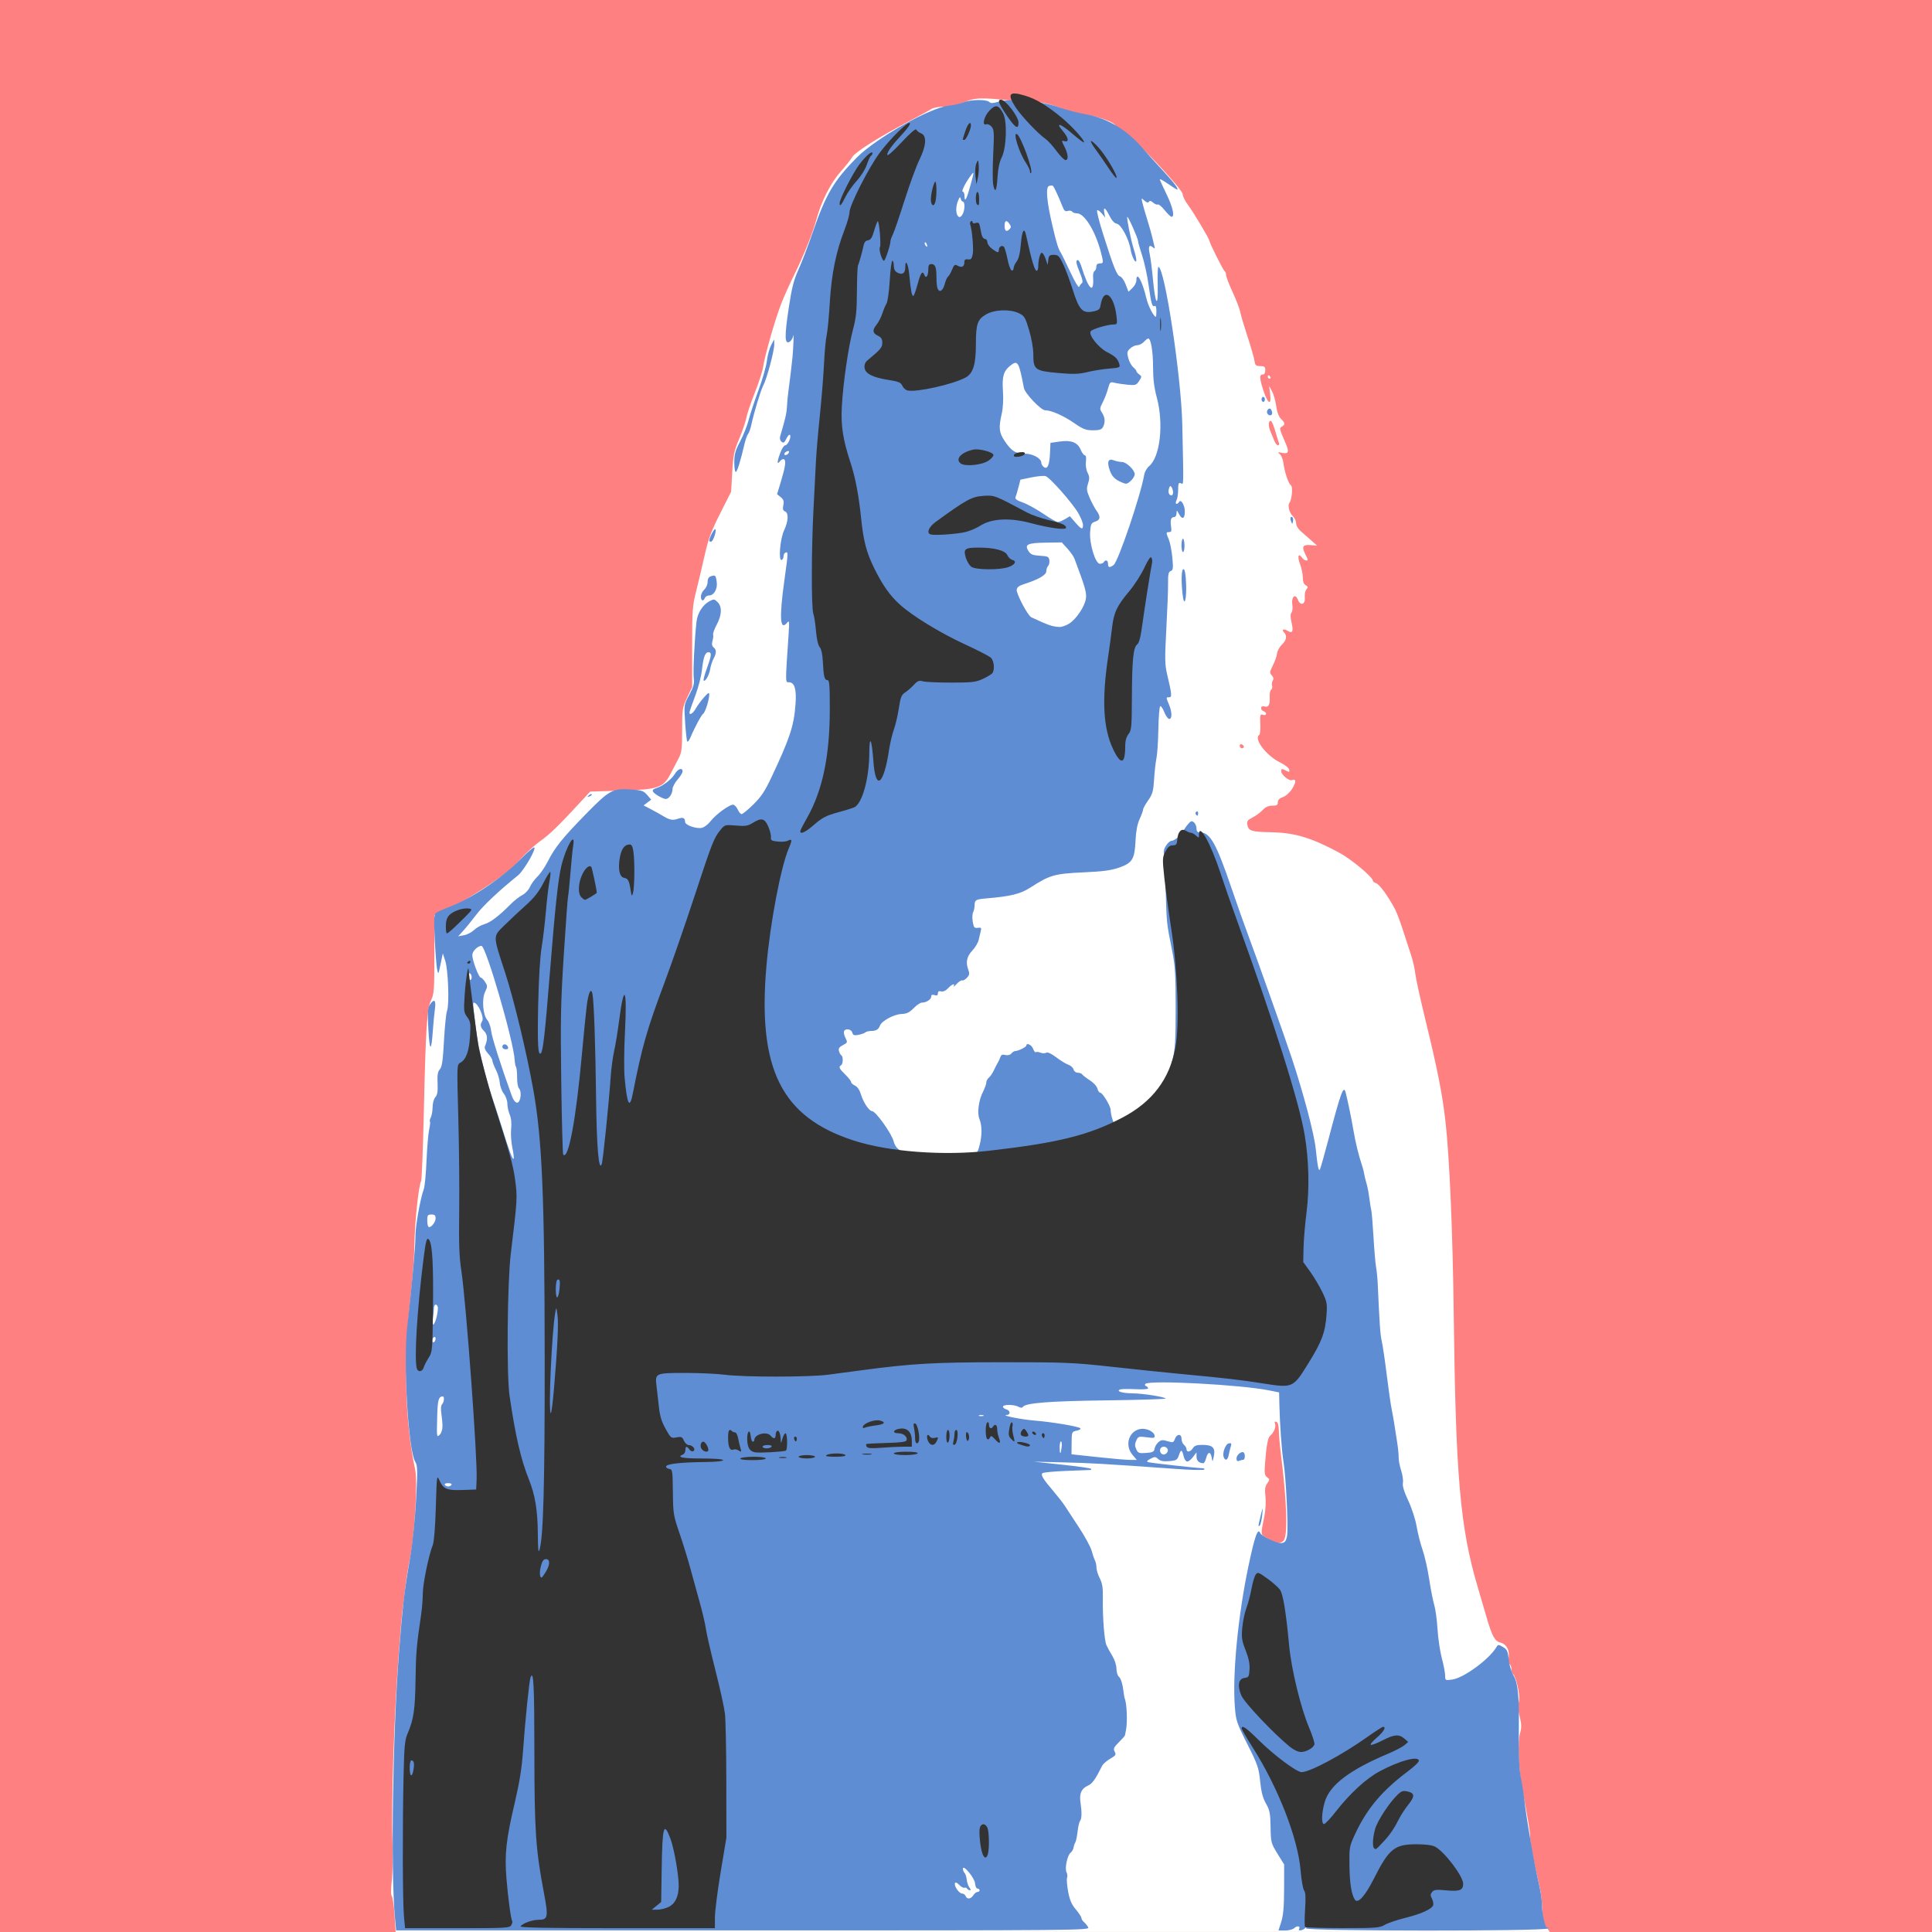 <?xml version="1.0" encoding="UTF-8"?>
<svg width="330mm" height="330.01mm" version="1.1" viewBox="0 0 330 330.01" xmlns="http://www.w3.org/2000/svg">
<rect x="0" y="0" width="330" height="330.01" fill="#808080" stroke="none"/>
<g transform="translate(-23.76 -40.519)">
<path d="m23.76 40.519h330v330h-330z" fill="#ff8080" fill-rule="evenodd"/>
<path d="m91.153 367.63c-0.104-1.594-0.313-3.047-0.464-3.228-0.174-0.21-0.176-1.192-0.002-2.713 0.15-1.31 0.194-4.508 0.1-7.104-0.216-5.909 0.308-21.469 1.052-31.226 0.311-4.075 0.627-7.731 0.702-8.123 0.076-0.392 0.266-1.884 0.423-3.317 0.158-1.432 0.539-3.859 0.847-5.391 0.782-3.887 1.305-12.906 0.867-14.956-1.725-8.072-2.033-18.587-0.847-28.918 0.378-3.292 0.702-7.652 0.721-9.69 0.034-3.565 0.722-10.039 1.141-10.715 0.112-0.18 0.317-5.409 0.458-11.621 0.333-14.69 0.535-17.813 1.248-19.274 0.503-1.032 0.556-1.774 0.556-7.826v-6.686l0.712-0.356c0.392-0.2 1.423-0.662 2.291-1.038 0.868-0.374 3.433-1.894 5.7-3.376 3.07-2.007 4.572-3.2 5.886-4.675 0.97-1.09 2.574-2.558 3.562-3.263 1.627-1.16 3.117-2.616 7.123-6.96l1.335-1.448 5.22-0.16c6.565-0.204 7.306-0.472 8.639-3.115 0.356-0.706 0.918-1.79 1.25-2.412 0.526-0.984 0.603-1.606 0.603-4.845 2.2e-4 -3.537 0.042-3.803 0.855-5.523l0.855-1.808v-6.833c0-6.308 0.054-7.045 0.698-9.593 0.384-1.518 1.036-4.274 1.45-6.124 0.609-2.72 1.113-4.076 2.632-7.085l1.879-3.721 0.186-3.317c0.164-2.918 0.307-3.609 1.196-5.74 0.556-1.332 1.102-2.936 1.213-3.563 0.112-0.626 0.763-2.557 1.447-4.29 0.685-1.732 1.325-3.72 1.422-4.418 0.253-1.81 2.017-7.99 3.046-10.672 0.481-1.254 1.515-3.563 2.299-5.13 1.548-3.098 3.171-7.149 3.768-9.405 0.792-2.995 2.398-6.169 4.096-8.094 0.913-1.034 1.801-2.15 1.973-2.478 0.459-0.874 4.565-3.463 10.031-6.325 1.646-0.862 3.245-1.74 3.555-1.954 0.319-0.22 1.305-0.388 2.28-0.39 1.228-0.002 2.153-0.204 3.242-0.712 1.816-0.846 3.174-0.89 8.417-0.272 2.019 0.238 3.879 0.368 4.133 0.288 0.567-0.18 2.828 0.422 4.736 1.258 0.784 0.344 2.387 0.734 3.562 0.87 2.078 0.24 4.629 1.128 5.01 1.744 0.104 0.16 0.78 0.68 1.502 1.138 1.882 1.194 10.018 9.841 10.018 10.648 0 0.35 0.424 1.2 0.943 1.888 0.882 1.172 3.617 5.76 3.617 6.067 0 0.328 2.351 5.027 2.588 5.174 0.144 0.08 0.262 0.394 0.262 0.676 0 0.282 0.5 1.59 1.11 2.904 0.611 1.314 1.198 2.84 1.305 3.388 0.106 0.548 0.552 2.088 0.99 3.42 0.902 2.747 1.387 4.441 1.509 5.272 0.062 0.424 0.301 0.57 0.933 0.57 0.717 0 0.85 0.12 0.85 0.712 0 0.392-0.15 0.712-0.333 0.712-0.651 0-0.692 0.388-0.214 2.032 0.828 2.847 1.649 3.636 1.371 1.316l-0.162-1.354 0.479 0.856c0.264 0.47 0.588 1.608 0.721 2.528 0.158 1.09 0.446 1.864 0.828 2.22 0.702 0.654 0.738 0.982 0.142 1.314-0.468 0.262-0.462 0.292 0.627 2.815 0.65 1.508 0.53 1.882-0.539 1.676-0.812-0.16-0.867-0.14-0.447 0.208 0.264 0.212 0.542 0.892 0.62 1.51 0.196 1.568 0.862 3.545 1.28 3.803 0.368 0.228 0.18 2.458-0.255 3.02-0.34 0.44 0.012 1.762 0.614 2.307 0.297 0.268 0.54 0.802 0.54 1.182 0 0.428 0.344 0.984 0.897 1.452 0.494 0.416 1.295 1.114 1.781 1.552l0.884 0.794-1.117-0.08c-1.324-0.1-1.531 0.26-0.9 1.524 0.537 1.076 0.54 1.1 0.126 1.1-0.178 0-0.489-0.224-0.689-0.498-0.617-0.844-0.804-0.16-0.31 1.142 0.258 0.674 0.469 1.698 0.469 2.272 0 0.688 0.166 1.138 0.485 1.316 0.401 0.224 0.422 0.348 0.122 0.71-0.2 0.24-0.322 0.858-0.272 1.374 0.122 1.236-0.762 1.51-1.195 0.372-0.429-1.13-1.152-0.45-0.936 0.88 0.088 0.538 0.024 1.14-0.14 1.336-0.208 0.25-0.205 0.768 0.011 1.712 0.351 1.536 0.162 1.922-0.682 1.394-0.67-0.418-1.087-0.2-0.582 0.306 0.541 0.542 0.392 1.34-0.385 2.06-0.397 0.368-0.77 1.05-0.829 1.514-0.058 0.466-0.384 1.388-0.722 2.052-0.553 1.084-0.571 1.254-0.182 1.684 0.292 0.322 0.347 0.614 0.168 0.9-0.146 0.232-0.198 0.634-0.116 0.896 0.082 0.262 0.01 0.56-0.16 0.664-0.168 0.1-0.279 0.666-0.244 1.25 0.078 1.318-0.212 1.82-0.921 1.594-0.662-0.21-0.774 0.572-0.118 0.824 0.628 0.24 0.526 0.822-0.108 0.62-0.49-0.16-0.529-0.02-0.46 1.552 0.042 0.946-0.038 1.792-0.176 1.878-1.01 0.624 1.197 3.548 3.54 4.687 0.828 0.404 1.518 0.944 1.574 1.234 0.084 0.438 0.011 0.47-0.477 0.21-0.749-0.4-0.899-0.39-0.899 0.06 0 0.59 1.344 1.71 1.829 1.524 0.757-0.29 0.779 0.322 0.052 1.474-0.412 0.652-1.068 1.244-1.578 1.42-0.591 0.206-0.873 0.494-0.873 0.89 0 0.472-0.182 0.584-0.948 0.584-0.653 0-1.163 0.23-1.639 0.74-0.38 0.408-1.155 0.978-1.723 1.27-0.868 0.446-1.009 0.646-0.891 1.264 0.201 1.05 0.695 1.2 4.157 1.264 3.917 0.08 6.794 0.938 11.499 3.471 2.099 1.13 5.789 4.205 5.789 4.825 0 0.14 0.258 0.322 0.574 0.422 0.546 0.18 2.05 2.249 3.201 4.416 0.291 0.548 0.918 2.216 1.393 3.705 0.475 1.49 1.099 3.413 1.388 4.275 0.289 0.862 0.592 2.209 0.674 2.993 0.082 0.784 0.852 4.311 1.713 7.838 2.08 8.527 2.918 12.757 3.442 17.385 0.707 6.24 1.248 18.877 1.421 33.203 0.334 27.514 1.101 36.25 4.069 46.313 0.393 1.332 1.088 3.7 1.544 5.261 0.95 3.252 1.398 4.064 2.372 4.309 1.004 0.252 1.585 1.286 1.392 2.476-0.096 0.59-0.032 1.07 0.156 1.186 0.174 0.1 0.316 0.502 0.316 0.874 0 0.374 0.12 0.752 0.266 0.844 0.489 0.302 1.213 3.371 1.041 4.415-0.227 1.38-0.227 1.388 0.162 3.058 0.263 1.126 0.266 1.734 0.017 2.565-0.437 1.45-0.269 6.157 0.333 9.354 1.109 5.886 1.408 7.74 1.376 8.55-0.03 0.752 0.625 4.113 1.665 8.55 0.184 0.784 0.365 2.426 0.402 3.65 0.054 1.766 0.196 2.398 0.687 3.062l0.619 0.838-197.15 6e-3 -0.19-2.898zm151.85-63.956c0.75-0.75 0.574-6.615-0.441-14.657-0.188-1.49-0.353-3.337-0.368-4.107-0.017-0.932-0.16-1.444-0.428-1.536-0.282-0.1-0.346 0.01-0.215 0.352 0.196 0.508-0.222 1.526-0.827 2.013-0.397 0.32-0.639 1.596-0.879 4.648-0.14 1.784-0.092 2.136 0.341 2.452 0.475 0.348 0.477 0.41 0.026 1.052-0.372 0.53-0.439 1.034-0.302 2.251 0.098 0.872 0.024 2.326-0.168 3.277-0.696 3.449-0.744 3.139 0.617 3.955 1.432 0.858 2.019 0.924 2.643 0.3zm-6.933-135.87c-0.366-0.366-0.737-0.08-0.466 0.356 0.104 0.16 0.321 0.228 0.481 0.12 0.194-0.12 0.19-0.28-0.015-0.484zm6.133-51.654c-0.092-0.24-0.371-1.136-0.619-1.99-0.248-0.854-0.557-1.618-0.688-1.698-0.455-0.282-0.564 0.724-0.176 1.636 0.215 0.506 0.529 1.274 0.699 1.704 0.17 0.432 0.454 0.784 0.631 0.784 0.176 0 0.246-0.2 0.154-0.438zm-1.888-11.247c0-0.16 0.056-0.286 0.126-0.286s0.205 0.12 0.302 0.286c0.096 0.16 0.04 0.284-0.126 0.284s-0.302-0.12-0.302-0.284z" fill="#fff" stroke-width=".285"/>
<path d="m91.203 367.88c-0.713-8.051-0.347-31.576 0.701-45.027 0.634-8.139 0.908-10.489 1.888-16.177 0.422-2.449 0.841-6.49 1.03-9.92 0.286-5.21 0.271-5.866-0.148-6.577-1.19-2.015-2.062-16.922-1.351-23.099 0.76-6.598 1.431-14.005 1.397-15.409-0.038-1.536 0.845-6.513 1.425-8.038 0.162-0.424 0.371-2.604 0.466-4.845 0.096-2.241 0.297-4.636 0.449-5.324 0.152-0.688 0.212-1.314 0.134-1.392-0.078-0.08-0.01-0.388 0.15-0.69 0.162-0.302 0.298-1.086 0.304-1.744 0.006-0.684 0.209-1.418 0.473-1.716 0.347-0.392 0.441-0.98 0.378-2.378-0.064-1.414 0.03-1.982 0.388-2.379 0.37-0.408 0.522-1.464 0.707-4.889 0.13-2.402 0.366-4.704 0.524-5.114 0.409-1.058 0.198-6.977-0.304-8.517l-0.418-1.282-0.384 1.852c-0.371 1.792-0.39 1.82-0.589 0.87-0.112-0.54-0.295-2.853-0.406-5.138-0.162-3.353-0.126-4.218 0.19-4.479 0.214-0.18 1.255-0.65 2.313-1.048 3.778-1.422 9.012-4.938 12.234-8.218 1.046-1.066 2.047-1.936 2.224-1.936 0.548 0-1.724 3.955-2.744 4.779-3.291 2.657-5.971 5.181-7.126 6.713-0.731 0.968-1.725 2.195-2.21 2.726l-0.881 0.964 0.987-0.18c0.543-0.1 1.325-0.51 1.737-0.904 0.412-0.394 1.213-0.846 1.78-1.002 1.016-0.28 2.493-1.408 4.509-3.444 0.568-0.574 1.444-1.256 1.946-1.516 0.503-0.26 1.085-0.88 1.295-1.38s0.785-1.292 1.277-1.762c0.493-0.47 1.284-1.624 1.76-2.565 1.223-2.422 2.534-4.054 6.552-8.158 4.014-4.1 4.565-4.396 7.751-4.168 1.757 0.12 2.098 0.244 2.695 0.94l0.684 0.796-0.649 0.49-0.649 0.49 1.262 0.664c0.694 0.364 1.519 0.822 1.832 1.016 1.303 0.808 1.826 0.928 2.711 0.62 0.933-0.324 1.269-0.18 1.275 0.518 5e-3 0.544 1.868 1.21 2.855 1.02 0.405-0.08 1.065-0.572 1.466-1.098 0.95-1.246 3.464-3.045 3.978-2.848 0.221 0.08 0.55 0.478 0.73 0.874 0.18 0.396 0.469 0.72 0.641 0.72 0.172 0 1.067-0.738 1.989-1.638 1.305-1.276 1.974-2.27 3.021-4.489 3.223-6.827 3.909-8.895 4.186-12.621 0.194-2.613-0.156-3.767-1.142-3.767-0.614 0-0.612 0.29-0.034-8.265 0.144-2.128 0.114-2.362-0.243-1.924-1.226 1.502-1.38-0.774-0.487-7.196 0.671-4.825 0.676-4.928 0.215-4.774-0.196 0.06-0.356 0.354-0.356 0.64-5.6e-4 0.286-0.146 0.57-0.324 0.63-0.58 0.2-0.266-3.606 0.416-5.047 0.737-1.556 0.807-3.002 0.158-3.252-0.347-0.14-0.418-0.398-0.287-1.054 0.138-0.69 0.042-0.986-0.445-1.38l-0.621-0.502 0.596-1.964c0.819-2.702 0.977-3.757 0.597-3.992-0.176-0.1-0.492 0.04-0.703 0.328-0.54 0.738-0.501 0.02 0.082-1.498 0.256-0.672 0.621-1.22 0.809-1.22 0.43 0 1.075-1.366 0.831-1.76-0.1-0.16-0.375 0.1-0.611 0.596-0.351 0.724-0.505 0.826-0.84 0.548-0.246-0.204-0.34-0.576-0.234-0.93 0.895-3.012 1.1-3.914 1.167-5.15 0.042-0.784 0.144-1.874 0.227-2.422 0.146-0.972 0.645-5.132 0.719-5.985 0.152-1.762 0.242-4.268 0.132-3.634-0.076 0.43-0.371 0.91-0.657 1.062-0.829 0.444-0.857-0.926-0.12-5.799 0.519-3.431 0.86-4.783 1.642-6.498 0.543-1.192 1.63-4.026 2.415-6.301 2.299-6.654 3.609-8.882 7.591-12.905 3.245-3.278 12.391-8.453 15.598-8.825 0.955-0.12 2.16-0.378 2.679-0.596 1.15-0.48 3.858-0.518 4.316-0.06 0.254 0.254 0.617 0.248 1.528-0.02 2.026-0.608 7.287-0.16 10.223 0.888 1.332 0.472 3.476 1.036 4.765 1.254 3.572 0.606 6.995 2.635 9.628 5.706 0.784 0.914 2.341 2.641 3.46 3.838 1.119 1.196 2.19 2.466 2.38 2.821 0.393 0.736 0.352 0.72-1.636-0.626-0.666-0.452-1.211-0.742-1.211-0.648 0 0.1 0.513 1.232 1.14 2.528 1.088 2.247 1.453 3.881 0.868 3.881-0.15 0-0.681-0.51-1.181-1.132-0.5-0.622-1.027-1.058-1.171-0.97-0.144 0.08-0.498-0.06-0.786-0.312-0.367-0.332-0.583-0.378-0.723-0.16-0.138 0.224-0.371 0.16-0.762-0.18-0.551-0.498-0.559-0.492-0.365 0.338 0.108 0.466 0.498 1.81 0.864 2.985 0.366 1.176 0.747 2.522 0.847 2.993 0.1 0.47 0.252 1.11 0.339 1.422 0.134 0.486 0.094 0.516-0.286 0.2-0.616-0.512-0.787-0.08-0.495 1.242 0.136 0.618 0.375 2.471 0.528 4.117 0.421 4.504 0.917 5.236 0.822 1.212-0.042-1.764 0.012-3.206 0.12-3.206 1.065 0 3.911 18.773 4.084 26.933 0.237 11.212 0.265 10.224-0.28 10.014-0.341-0.14-0.428 0.1-0.428 1.128 0 0.71-0.132 1.54-0.295 1.844-0.319 0.596 0.106 0.802 0.464 0.222 0.321-0.52 0.971 0.584 0.971 1.648 0 1.234-0.443 1.446-0.973 0.47-0.403-0.744-0.43-0.752-0.441-0.16-6e-3 0.358-0.19 0.642-0.415 0.642-0.532 0-0.692 0.506-0.518 1.638 0.11 0.724 0.04 0.926-0.323 0.926-0.565 0-0.568 0.06-0.064 1.262 0.22 0.528 0.49 1.916 0.6 3.084 0.172 1.838 0.134 2.15-0.277 2.308-0.383 0.14-0.471 0.558-0.452 2.108 0.013 1.06-0.12 4.554-0.294 7.768-0.274 5.031-0.257 6.1 0.12 7.695 0.826 3.499 0.871 3.99 0.363 3.99-0.559 0-0.559-0.02-0.032 1.238 0.534 1.278 0.555 2.466 0.044 2.466-0.211 0-0.59-0.524-0.842-1.164-0.252-0.64-0.567-1.098-0.701-1.014-0.134 0.08-0.276 1.858-0.315 3.944-0.04 2.086-0.184 4.306-0.323 4.933-0.138 0.626-0.319 2.228-0.402 3.558-0.132 2.099-0.265 2.58-1.014 3.642-0.474 0.674-0.866 1.38-0.869 1.572-3e-3 0.2-0.27 0.924-0.593 1.63-0.392 0.858-0.623 2.059-0.695 3.627-0.148 3.214-0.53 3.856-2.759 4.643-1.4 0.494-2.75 0.676-6.206 0.834-4.876 0.224-5.678 0.454-8.977 2.576-1.73 1.112-3.356 1.516-7.528 1.866-1.827 0.16-2.02 0.266-2.02 1.168 0 0.392-0.114 0.93-0.254 1.194-0.14 0.264-0.168 0.994-0.064 1.62 0.166 0.992 0.277 1.128 0.862 1.044 0.577-0.08 0.648-2e-3 0.504 0.57-0.092 0.366-0.253 1.05-0.358 1.52-0.106 0.47-0.592 1.278-1.082 1.798-0.952 1.006-1.158 1.992-0.683 3.269 0.239 0.642 0.196 0.898-0.221 1.36-0.284 0.314-0.653 0.522-0.821 0.464-0.168-0.06-0.609 0.228-0.981 0.634-0.371 0.406-0.588 0.578-0.482 0.382 0.325-0.6-0.274-0.396-0.951 0.324-0.403 0.428-0.843 0.628-1.19 0.536-0.383-0.1-0.55 2e-3 -0.55 0.336 0 0.35-0.154 0.432-0.57 0.3-0.401-0.12-0.57-0.06-0.57 0.256 0 0.486-0.839 1.026-1.591 1.026-0.269 0-0.904 0.428-1.411 0.95-0.725 0.746-1.174 0.96-2.098 0.996-1.282 0.06-3.359 1.178-3.657 1.986-0.243 0.658-0.653 0.904-1.518 0.91-0.4 2e-3 -0.849 0.12-0.998 0.252-0.148 0.14-0.674 0.322-1.167 0.414-0.729 0.14-0.924 0.06-1.042-0.39-0.162-0.62-1.216-0.768-1.419-0.2-0.07 0.2 0.048 0.704 0.264 1.132 0.371 0.736 0.349 0.798-0.441 1.206-0.622 0.322-0.794 0.578-0.681 1.01 0.084 0.32 0.264 0.65 0.402 0.734 0.343 0.212 0.317 1.472-0.034 1.688-0.467 0.288-0.337 0.582 0.709 1.598 0.547 0.532 0.996 1.106 0.998 1.276 2e-3 0.18 0.299 0.446 0.661 0.61 0.418 0.2 0.791 0.744 1.023 1.516 0.406 1.356 1.39 2.836 1.884 2.836 0.623 0 3.371 3.848 3.709 5.194 0.488 1.944 2.406 2.492 8.878 2.537 5.197 0.04 5.286 8e-3 5.776-1.832 0.455-1.71 0.45-3.421-0.015-4.549-0.417-1.012-0.132-3.185 0.606-4.632 0.312-0.612 0.568-1.326 0.568-1.588 0-0.262 0.2-0.64 0.444-0.844 0.244-0.202 0.626-0.764 0.849-1.246 0.223-0.482 0.527-1.07 0.675-1.306 0.148-0.236 0.345-0.666 0.436-0.956 0.124-0.392 0.34-0.486 0.843-0.358 0.427 0.1 0.807 0.013 1.03-0.254 0.194-0.234 0.504-0.424 0.688-0.424 0.497 0 1.87-0.68 1.872-0.926 6e-3 -0.548 0.903-0.14 1.157 0.538 0.158 0.414 0.36 0.678 0.45 0.588 0.09-0.08 0.45-0.06 0.8 0.08 0.35 0.14 0.802 0.14 1.006 0.013 0.237-0.14 0.846 0.14 1.686 0.776 0.724 0.552 1.656 1.124 2.071 1.27 0.415 0.14 0.82 0.512 0.9 0.816 0.084 0.318 0.39 0.552 0.724 0.552 0.319 0 0.662 0.14 0.763 0.296 0.1 0.16 0.683 0.612 1.294 0.998 0.624 0.394 1.189 1.014 1.289 1.414 0.098 0.392 0.325 0.714 0.504 0.714 0.367 2e-3 1.707 2.191 1.744 2.848 0.064 1.118 0.532 2.565 0.831 2.565 0.776 0 4.306-2.158 5.812-3.552 1.855-1.718 3.089-4.081 3.95-7.563 0.439-1.776 0.528-3.267 0.527-8.835-2e-3 -5.819-0.086-7.128-0.651-9.975-0.913-4.608-0.876-4.242-1.062-10.313-0.092-3.028-0.233-5.81-0.311-6.183-0.138-0.658 0.79-2.029 1.374-2.029 0.401 0 1.933-1.222 1.944-1.55 6e-3 -0.16 0.317-0.678 0.693-1.138 0.58-0.71 0.75-0.78 1.13-0.464 0.246 0.204 0.447 0.676 0.447 1.048 0 0.516 0.156 0.678 0.649 0.678 1.665 0 2.736 1.906 5.288 9.405 0.934 2.743 2.3 6.59 3.037 8.55 1.283 3.412 6.189 17.246 7.276 20.52 1.992 5.997 3.844 13.002 4.108 15.533 0.322 3.09 0.501 3.967 0.722 3.539 0.116-0.222 0.749-2.456 1.409-4.964 2.152-8.178 2.625-9.486 2.969-8.198 0.344 1.29 1.047 4.685 1.343 6.488 0.325 1.978 0.901 4.338 1.46 5.985 0.16 0.47 0.331 1.138 0.38 1.482 0.05 0.346 0.221 1.05 0.382 1.568 0.16 0.516 0.38 1.646 0.487 2.507 0.108 0.862 0.261 1.824 0.342 2.138 0.08 0.314 0.25 2.365 0.377 4.56 0.126 2.195 0.323 4.503 0.437 5.13 0.114 0.626 0.238 1.846 0.277 2.707 0.331 7.293 0.44 8.852 0.701 9.975 0.164 0.706 0.542 3.27 0.841 5.7 0.299 2.43 0.675 5.059 0.837 5.843 0.162 0.784 0.356 1.874 0.432 2.422 0.076 0.548 0.287 1.896 0.469 2.993 0.182 1.098 0.318 2.38 0.3 2.85-0.018 0.47 0.172 1.474 0.422 2.229 0.249 0.756 0.387 1.718 0.305 2.137-0.102 0.52 0.192 1.49 0.919 3.044 0.61 1.302 1.223 3.196 1.43 4.418 0.198 1.176 0.655 2.971 1.013 3.99 0.358 1.018 0.865 3.263 1.126 4.987 0.261 1.724 0.65 3.712 0.864 4.418 0.215 0.706 0.467 2.565 0.562 4.133 0.094 1.568 0.426 3.803 0.736 4.968 0.311 1.166 0.565 2.497 0.565 2.959 0 0.822 0.026 0.838 1.185 0.682 1.965-0.264 6.282-3.413 7.548-5.507 0.308-0.51 0.366-0.512 1.14-0.06 0.706 0.416 0.838 0.702 0.987 2.138 0.102 0.984 0.449 2.122 0.855 2.798 0.684 1.14 0.921 3.376 0.875 8.265-0.05 5.372 0.04 7.639 0.37 9.262 0.206 1.02 0.457 2.622 0.557 3.563 0.324 3.051 1.721 11.152 2.465 14.289 0.302 1.276 0.55 2.901 0.55 3.612 0 1.724 0.589 4.209 0.945 3.988 0.158-0.1 0.194-0.04 0.08 0.16-0.308 0.498-41.609 0.472-41.327-0.02 0.16-0.286 0.124-0.286-0.182 0-0.444 0.412-1.238 0.484-0.994 0.1 0.293-0.474-0.357-0.608-0.8-0.16-0.241 0.24-0.934 0.43-1.575 0.43h-1.145l0.475-1.496c0.35-1.104 0.477-2.581 0.483-5.636l9e-3 -4.14-1.138-1.844c-1.104-1.79-1.139-1.926-1.181-4.552-0.038-2.345-0.144-2.883-0.786-4.017-0.545-0.962-0.81-1.974-0.996-3.81-0.232-2.285-0.421-2.833-2.191-6.353-1.843-3.665-1.947-3.979-2.135-6.45-0.421-5.521 0.554-15.527 2.335-23.972 1.081-5.126 1.6-6.578 2.006-5.618 0.225 0.532 2.874 1.8 3.585 1.718 0.635-0.08 0.801-0.278 0.995-1.216 0.251-1.216-0.178-10.108-0.613-12.723-0.29-1.744-0.617-6.298-0.694-9.662l-0.048-2.138-1.708-0.344c-4.858-0.982-20.483-1.804-21.134-1.112-0.132 0.14-0.078 0.31 0.118 0.38 0.196 0.08 0.356 0.244 0.356 0.386 0 0.14-0.981 0.206-2.18 0.14-1.199-0.06-2.364-0.04-2.589 0.04-0.777 0.298 0.275 0.638 2.062 0.666 1.844 0.02 5.394 0.578 5.697 0.882 0.102 0.1-4.408 0.246-10.023 0.318-9.843 0.12-13.952 0.448-14.376 1.124-0.116 0.18-0.383 0.18-0.765-0.04-0.759-0.406-2.62-0.408-2.62-3e-3 0 0.18 0.256 0.378 0.57 0.46 0.702 0.18 0.757 0.93 0.072 0.956-1.149 0.04 2.543 0.784 4.774 0.958 2.873 0.224 7.452 0.992 7.794 1.308 0.134 0.12-0.144 0.308-0.616 0.412-0.848 0.18-0.858 0.21-0.875 2.113l-0.018 1.924 4.481 0.482c2.465 0.266 4.973 0.482 5.575 0.482l1.094-2e-3 -0.738-0.876c-1.341-1.594-0.664-3.974 1.251-4.394 1.015-0.222 2.382 0.364 2.52 1.082 0.088 0.454-0.058 0.49-1.34 0.318-1.358-0.18-1.457-0.14-1.779 0.558-0.262 0.574-0.263 0.918-6e-3 1.482 0.302 0.662 0.466 0.724 1.685 0.638 1.123-0.08 1.365-0.2 1.437-0.704 0.048-0.334 0.338-0.834 0.644-1.112 0.469-0.424 0.716-0.456 1.567-0.2 0.939 0.288 1.028 0.262 1.272-0.38 0.343-0.902 1.132-0.912 1.132-0.013 0 0.372 0.192 0.838 0.428 1.032 0.235 0.2 0.428 0.532 0.428 0.748 0 0.584 0.667 0.474 1.074-0.18 0.266-0.426 0.665-0.57 1.582-0.57 1.787 0 2.291 0.466 2.014 1.866-0.223 1.124-0.223 1.124-0.383 0.272-0.198-1.062-0.652-0.994-0.946 0.14-0.122 0.472-0.336 0.856-0.475 0.856-0.709 0-1.156-0.422-1.164-1.1l-9e-3 -0.754-0.585 0.784c-0.322 0.43-0.764 0.784-0.983 0.784s-0.483-0.352-0.586-0.784c-0.309-1.294-0.48-1.37-0.819-0.362-0.297 0.884-0.431 0.968-1.685 1.074-0.988 0.08-1.504-0.015-1.881-0.356-0.468-0.424-0.6-0.428-1.328-0.04-0.586 0.31-0.691 0.466-0.381 0.568 0.411 0.14 8.585 1.048 9.351 1.046 0.205-8e-4 0.31 0.1 0.233 0.226-0.078 0.12-2.297 0.08-4.933-0.12-12.296-0.876-14.519-1.004-19.186-1.11l-4.987-0.12 4.773 0.508c2.625 0.28 4.859 0.594 4.964 0.7 0.104 0.1 0.074 0.2-0.07 0.208-0.144 9e-3 -1.992 0.08-4.106 0.16-2.115 0.08-3.961 0.254-4.104 0.396-0.31 0.31 0.124 1.014 1.928 3.128 0.727 0.852 1.575 1.94 1.885 2.418 0.31 0.478 1.401 2.145 2.426 3.704 1.024 1.558 2.001 3.354 2.169 3.99 0.168 0.636 0.423 1.378 0.565 1.65 0.142 0.272 0.258 0.822 0.258 1.222 0 0.4 0.255 1.228 0.567 1.838 0.438 0.858 0.557 1.618 0.525 3.337-0.06 3.178 0.251 7.266 0.614 8.083 0.17 0.384 0.624 1.212 1.008 1.838 0.397 0.65 0.699 1.586 0.702 2.174 2e-3 0.568 0.184 1.182 0.401 1.364 0.375 0.31 0.657 1.264 0.853 2.876 0.048 0.392 0.118 0.776 0.154 0.856 0.365 0.762 0.499 4.082 0.218 5.415-0.082 0.392-0.16 0.788-0.174 0.878-0.013 0.1-0.483 0.626-1.044 1.186-0.87 0.87-0.975 1.106-0.708 1.604 0.274 0.512 0.18 0.66-0.775 1.21-0.598 0.344-1.22 0.894-1.382 1.222-1.127 2.278-1.664 3.031-2.391 3.353-1.132 0.502-1.521 1.35-1.3 2.844 0.254 1.72 0.23 2.812-0.07 3.195-0.14 0.18-0.331 1.002-0.424 1.828-0.092 0.826-0.267 1.66-0.387 1.852-0.12 0.2-0.256 0.594-0.302 0.892-0.046 0.298-0.269 0.684-0.496 0.856-0.561 0.428-1.04 2.705-0.702 3.338 0.146 0.274 0.188 0.7 0.092 0.948s-0.011 1.316 0.186 2.372c0.272 1.45 0.594 2.195 1.314 3.041 0.525 0.616 0.954 1.274 0.954 1.462 0 0.18 0.2 0.506 0.443 0.708 0.244 0.202 0.569 0.602 0.723 0.89 0.271 0.506-1.617 0.522-58.97 0.522h-59.25zm98.803-3.634c0.196-0.314 0.517-0.57 0.715-0.57 0.198 0 0.359-0.12 0.359-0.286 0-0.16-0.16-0.286-0.356-0.286-0.196 0-0.385-0.402-0.419-0.894-0.066-0.926-2.075-3.336-2.075-2.487 0 0.23 0.126 0.544 0.281 0.698 0.154 0.16 0.325 0.686 0.379 1.18 0.054 0.496 0.264 1.1 0.467 1.344 0.226 0.272 0.251 0.444 0.066 0.444-0.166 0-0.384-0.14-0.482-0.29-0.098-0.16-0.294-0.218-0.434-0.14-0.14 0.08-0.54-0.12-0.889-0.476-0.42-0.42-0.673-0.516-0.75-0.286-0.164 0.494 0.723 1.754 1.236 1.754 0.236 0 0.504 0.2 0.594 0.428 0.231 0.602 0.889 0.53 1.309-0.14zm-89.129-70.11c0.1-0.16-0.146-0.286-0.57-0.286-0.425 0-0.67 0.12-0.57 0.286 0.096 0.16 0.353 0.286 0.57 0.286s0.473-0.12 0.57-0.286zm122.35-5.775c0.114-0.588-0.709-0.986-1.144-0.552-0.434 0.434-0.038 1.258 0.552 1.144 0.273-0.06 0.539-0.318 0.592-0.592zm-18.132-0.638c0.064-0.548 0.014-0.998-0.112-0.998s-0.228 0.448-0.228 0.998c0 0.548 0.05 0.998 0.112 0.998s0.164-0.448 0.228-0.998zm-105.76-3.59c-0.002-0.534-0.088-1.526-0.192-2.206-0.118-0.774-0.07-1.354 0.128-1.554 0.356-0.356 0.433-1.346 0.104-1.338-0.689 0.014-0.866 0.636-0.935 3.273-0.098 3.799-0.1 3.792 0.453 3.24 0.245-0.244 0.443-0.882 0.442-1.414zm92.38-1.872c-0.196-0.08-0.517-0.08-0.713 0s-0.036 0.14 0.356 0.14c0.392 0 0.552-0.06 0.356-0.14zm-93.552-13.097c0-0.236-0.128-0.348-0.285-0.252-0.156 0.1-0.285 0.368-0.285 0.604 0 0.236 0.128 0.348 0.285 0.252 0.156-0.1 0.285-0.368 0.285-0.604zm0.184-3.742c0.172-0.744 0.252-1.514 0.176-1.71-0.226-0.588-0.646-0.404-0.649 0.284-0.002 0.352-0.082 1.122-0.18 1.71-0.256 1.548 0.281 1.314 0.652-0.284zm-0.184-16.789c0-0.522-0.156-0.668-0.712-0.668-0.618 0-0.713 0.12-0.713 0.95 0 0.522 0.086 1.036 0.19 1.14 0.327 0.326 1.234-0.72 1.234-1.422zm13.111-12.064c-0.201-0.946-0.295-2.395-0.21-3.22 0.1-0.972 0.014-1.836-0.245-2.452-0.22-0.524-0.4-1.37-0.4-1.878 0-0.512-0.27-1.27-0.605-1.696-0.333-0.424-0.642-1.256-0.686-1.85-0.044-0.594-0.349-1.606-0.677-2.25-0.328-0.644-0.596-1.348-0.596-1.566 0-0.218-0.329-0.752-0.73-1.184-0.476-0.514-0.66-0.95-0.53-1.252 0.495-1.15 0.451-1.986-0.138-2.574-0.643-0.644-0.733-1.084-0.344-1.698 0.405-0.64-0.717-3.152-1.416-3.171-0.18-5e-3 -0.16 0.278 0.315 4.271 0.399 3.363 1.559 8.196 2.976 12.397 0.37 1.098 1.073 3.278 1.562 4.845 1.213 3.889 1.757 5.335 1.937 5.154 0.084-0.08-0.011-0.926-0.212-1.872zm1.251-8.15c0.271-0.706 0.203-1.684-0.14-2.028-0.172-0.18-0.307-0.992-0.301-1.82 7e-3 -0.83-0.074-1.644-0.18-1.81-0.106-0.16-0.21-0.688-0.233-1.158-0.156-3.166-4.909-19.523-5.673-19.523-0.649 0-1.565 0.92-1.565 1.574 0 0.892 1.105 3.842 1.439 3.842 0.142 0 0.473 0.328 0.736 0.73 0.446 0.682 0.447 0.796 6e-3 1.722-0.589 1.234-0.367 3.957 0.393 4.815 0.278 0.314 0.568 1.148 0.647 1.852 0.118 1.076 1.682 5.989 3.513 11.044 0.447 1.236 1.048 1.572 1.359 0.76zm-2.962-9.097c0-0.236 0.178-0.428 0.397-0.428 0.218 0 0.471 0.2 0.561 0.428 0.112 0.29-0.015 0.428-0.397 0.428-0.309 0-0.561-0.2-0.561-0.428zm-5.293-12.206c-0.254-0.662-0.672-0.32-0.485 0.398 0.092 0.348 0.259 0.484 0.41 0.332 0.14-0.14 0.174-0.47 0.074-0.73zm102.08-60.06c1.239-0.766 2.712-2.967 2.894-4.325 0.134-1.004-0.138-1.948-1.954-6.774-0.148-0.394-0.697-1.182-1.219-1.752l-0.95-1.038-2.735 0.04c-3.132 0.04-3.685 0.318-2.951 1.438 0.384 0.586 0.733 0.728 1.966 0.798 1.33 0.08 1.51 0.16 1.595 0.76 0.052 0.37-0.044 0.814-0.214 0.984-0.17 0.18-0.309 0.582-0.309 0.916 0 0.632-1.401 1.432-3.848 2.2-0.78 0.244-1.161 0.538-1.208 0.928-0.082 0.694 1.895 4.441 2.49 4.719 2.957 1.38 3.595 1.6 4.811 1.66 0.373 0.019 1.107-0.232 1.631-0.554zm7.624-10.034c0.788-0.576 4.635-11.929 5.237-15.455 0.08-0.47 0.452-1.112 0.826-1.424 1.89-1.584 2.52-7.244 1.307-11.749-0.448-1.662-0.632-3.153-0.633-5.13-2e-3 -2.725-0.369-4.924-0.823-4.924-0.126 0-0.46 0.256-0.743 0.57-0.284 0.314-0.792 0.57-1.13 0.57-0.338 0-0.886 0.252-1.218 0.562-0.526 0.49-0.567 0.698-0.32 1.638 0.156 0.592 0.531 1.29 0.834 1.55s0.551 0.566 0.551 0.68c0 0.12 0.217 0.366 0.483 0.562 0.453 0.332 0.451 0.402-0.022 1.126-0.467 0.712-0.62 0.762-1.979 0.634-0.81-0.08-1.817-0.228-2.237-0.34-0.712-0.18-0.786-0.12-1.099 1.04-0.184 0.682-0.59 1.728-0.9 2.321-0.523 1-0.531 1.132-0.112 1.772 0.523 0.798 0.578 1.654 0.158 2.439-0.231 0.432-0.603 0.552-1.711 0.552-1.204 0-1.683-0.18-3.196-1.228-1.847-1.274-3.925-2.191-4.967-2.191-0.711 0-3.452-2.87-3.629-3.8-0.856-4.495-1.054-4.827-2.297-3.85-1.184 0.932-1.456 1.866-1.281 4.407 0.094 1.37 0.014 2.855-0.207 3.812-0.557 2.408-0.467 3.25 0.501 4.684 1.164 1.724 1.85 2.156 3.427 2.156 1.37 0 2.825 0.8 2.825 1.554 0 0.204 0.176 0.518 0.39 0.696 0.634 0.526 0.996-0.22 1.091-2.257l0.086-1.838 1.562-0.224c2.001-0.286 3.074 0.14 3.607 1.408 0.218 0.522 0.537 0.948 0.709 0.948 0.194 0 0.262 0.402 0.178 1.068-0.078 0.63 0.038 1.41 0.285 1.898 0.34 0.674 0.355 1.02 0.08 1.852-0.291 0.882-0.255 1.214 0.258 2.41 0.327 0.762 0.85 1.744 1.161 2.182 0.767 1.076 0.712 1.608-0.198 1.912-0.683 0.228-0.774 0.418-0.867 1.804-0.134 2.015 0.907 5.398 1.662 5.398 0.278 0 0.584-0.12 0.681-0.286 0.298-0.482 0.713-0.316 0.713 0.286 0 0.66 0.261 0.716 0.956 0.208zm0.767-14.411c-0.67-0.36-1.107-0.882-1.394-1.672-0.559-1.532-0.317-2.17 0.677-1.792 0.408 0.16 1.03 0.282 1.382 0.282 0.741 0 2.172 1.372 2.172 2.082 0 0.566-0.978 1.624-1.501 1.624-0.198 0-0.8-0.236-1.336-0.524zm-6 7.577c-8e-4 -0.352-0.354-1.248-0.784-1.988-1.05-1.81-4.915-6.181-5.626-6.363-0.314-0.08-1.404 0.02-2.422 0.232l-1.853 0.378-0.327 1.27c-0.18 0.698-0.406 1.464-0.503 1.702-0.13 0.32 0.19 0.56 1.243 0.934 0.78 0.278 2.353 1.14 3.495 1.92 1.142 0.778 2.249 1.416 2.46 1.418 0.211 8e-4 0.765-0.222 1.231-0.496l0.848-0.498 0.906 1.042c1.069 1.23 1.335 1.32 1.332 0.454zm15.388-5.558c-2e-3 -0.274-0.116-0.676-0.254-0.892-0.196-0.31-0.291-0.264-0.442 0.212-0.205 0.646-9e-3 1.18 0.432 1.18 0.148 0 0.266-0.224 0.264-0.498zm-65.611-6.858c0.07-0.208-0.06-0.272-0.338-0.16-0.248 0.1-0.451 0.298-0.451 0.452 0 0.374 0.648 0.14 0.79-0.286zm62.765-24.153c0-0.558-0.12-0.94-0.265-0.85-0.442 0.274-0.617-0.302-1.059-3.489-0.233-1.68-0.736-3.987-1.117-5.126-0.381-1.14-0.694-2.244-0.694-2.454 0-0.448-1.701-4.275-1.834-4.125-0.148 0.16 0.617 3.983 1.1 5.491 0.247 0.77 0.445 1.604 0.44 1.852-0.018 0.876-0.774-0.498-0.974-1.768-0.284-1.798-1.634-4.315-2.372-4.423-0.396-0.06-0.836-0.538-1.244-1.354-0.716-1.434-1.09-1.638-0.877-0.48l0.144 0.784-0.587-0.712c-0.323-0.392-0.676-0.624-0.786-0.514-0.11 0.1 0.342 1.904 1.002 3.99 1.832 5.782 2.374 7.138 2.912 7.283 0.268 0.08 0.701 0.692 0.963 1.378l0.476 1.248 0.671-0.636c0.369-0.35 0.673-0.924 0.676-1.278 0.013-1.722 1.016 0.06 1.721 3.064 0.303 1.29 1.254 3.135 1.615 3.135 0.048 0 0.088-0.456 0.088-1.014zm-12.723-4.739c0.201-0.14 0.092-0.702-0.328-1.716-0.682-1.646-0.777-2.221-0.367-2.221 0.144 0 0.412 0.48 0.594 1.068 1.259 4.063 2.208 4.886 2.005 1.738-0.026-0.416 0.088-0.84 0.255-0.942 0.166-0.1 0.304-0.436 0.304-0.74 0-0.364 0.196-0.554 0.57-0.554 0.678 0 0.687-0.1 0.17-2.052-0.928-3.504-2.782-6.498-4.025-6.498-0.369 0-0.754-0.14-0.855-0.296-0.1-0.16-0.428-0.218-0.727-0.12-0.411 0.14-0.622-0.02-0.863-0.63-0.767-1.93-1.526-3.557-1.712-3.672-0.11-0.06-0.402-0.04-0.648 0.04-0.597 0.23-0.389 2.611 0.596 6.813 0.732 3.122 0.975 3.89 1.49 4.702 0.15 0.236 0.87 1.71 1.602 3.278 0.791 1.694 1.393 2.677 1.484 2.422 0.084-0.236 0.289-0.516 0.455-0.624zm-26.509-6.656c-0.092-0.242-0.23-0.378-0.305-0.304-0.074 0.08-0.052 0.272 0.052 0.44 0.281 0.454 0.445 0.366 0.253-0.14zm14.09-3.522c-0.472-0.674-0.793-0.512-0.793 0.4 0 0.852 0.316 1.088 0.801 0.604 0.354-0.354 0.353-0.486-9e-3 -1.002zm-7.643-2.95c6e-3 -0.43-0.108-0.784-0.254-0.784s-0.317-0.224-0.383-0.498c-0.092-0.39-0.19-0.324-0.448 0.304-0.428 1.04-0.421 2.27 0.015 2.706 0.436 0.436 1.055-0.562 1.07-1.726zm1.062-3.724c0.593-2.182 0.599-2.286 0.09-1.62-0.941 1.234-1.761 2.85-1.445 2.85 0.166 0 0.303 0.342 0.303 0.76 0 1.218 0.372 0.516 1.052-1.99zm49.231 228.66c0.674-2.929 0.728-3.064 0.566-1.426-0.086 0.862-0.284 1.696-0.442 1.852-0.194 0.2-0.234 0.06-0.124-0.428zm-3.829-11.075c0-0.596 0.912-1.314 1.245-0.98 0.277 0.276 0.213 1.226-0.082 1.226-0.144 0-0.465 0.08-0.712 0.18-0.322 0.12-0.451 4e-3 -0.451-0.418zm-2.183-0.2c-0.275-0.716 0.297-2.25 0.88-2.362 0.438-0.08 0.493 0.014 0.32 0.568-0.116 0.368-0.277 1.022-0.358 1.454-0.164 0.864-0.577 1.03-0.842 0.34zm-135.85-73.11c-0.154-2.88-0.112-3.613 0.246-4.159 0.727-1.11 1.091-0.822 0.876 0.69-0.106 0.744-0.269 2.444-0.362 3.776-0.257 3.689-0.552 3.569-0.76-0.308zm131.07-36.722c-0.09-0.14-0.034-0.346 0.126-0.444 0.16-0.1 0.29 0.02 0.29 0.266 0 0.5-0.172 0.574-0.415 0.18zm-91.854-3.152c-1.088-0.664-1.17-1.032-0.285-1.296 1.074-0.318 2.619-1.496 3.157-2.407 0.531-0.898 1.332-1.166 1.332-0.444 0 0.23-0.385 0.856-0.855 1.392-0.47 0.536-0.859 1.278-0.864 1.648-0.011 0.808-0.612 1.672-1.162 1.672-0.218-6e-4 -0.813-0.256-1.322-0.566zm-11.832-0.04c0.194-0.2 0.423-0.282 0.511-0.2 0.088 0.08-0.07 0.246-0.352 0.354-0.406 0.16-0.439 0.12-0.16-0.16zm16.828-9.246c-0.088-0.14-0.25-1.612-0.358-3.259-0.196-2.986-0.194-2.997 0.714-4.685 0.736-1.368 0.881-1.914 0.761-2.85-0.138-1.07 0.124-6.49 0.467-9.618 0.164-1.5 1.073-2.93 2.251-3.542 0.707-0.368 0.832-0.352 1.354 0.18 0.786 0.786 0.732 2.19-0.15 3.847-0.398 0.75-0.674 1.506-0.614 1.682 0.06 0.18 0.013 0.666-0.106 1.088-0.15 0.534-0.094 0.872 0.186 1.104 0.513 0.426 0.511 0.976-7e-3 1.932-0.226 0.416-0.484 1.216-0.574 1.776-0.168 1.046-0.844 2.235-1.117 1.962-0.084-0.08 0.162-1.02 0.547-2.079 0.813-2.239 0.862-2.755 0.265-2.755-0.559 0-0.862 0.842-1.108 3.074-0.108 0.986-0.585 2.845-1.059 4.133-0.474 1.288-0.931 2.565-1.015 2.84-0.259 0.84 0.478 0.556 0.995-0.384 0.267-0.486 0.899-1.352 1.405-1.924 0.764-0.864 0.92-0.944 0.922-0.47 3e-3 0.832-0.687 3.002-1.026 3.227-0.309 0.206-1.485 2.392-2.163 4.022-0.224 0.538-0.48 0.86-0.569 0.712zm84.613-25.106c-0.275-2.438-0.192-4.421 0.182-4.297 0.221 0.08 0.37 0.996 0.424 2.629 0.09 2.752-0.347 3.958-0.606 1.668zm-82.27 0.374c0-0.368 0.256-0.9 0.57-1.184 0.314-0.284 0.57-0.872 0.57-1.308 0-0.552 0.18-0.848 0.591-0.98 0.742-0.236 0.823-0.14 0.973 1.034 0.146 1.152-0.486 2.251-1.295 2.251-0.315 0-0.646 0.2-0.736 0.428-0.252 0.658-0.673 0.506-0.673-0.24zm82.08-8.737c0-0.626 0.114-1.14 0.251-1.14 0.138 0 0.258 0.512 0.267 1.14 9e-3 0.628-0.104 1.14-0.251 1.14-0.146 0-0.267-0.512-0.267-1.14zm-80.655-0.846c0-0.466 0.871-2.083 1.035-1.92 0.241 0.24-0.334 2.009-0.692 2.128-0.188 0.06-0.343-0.04-0.343-0.208zm99.379-3.257c-0.116-0.296-0.144-0.606-0.062-0.688 0.26-0.26 0.489 0.16 0.38 0.708-0.1 0.496-0.116 0.494-0.317-0.019zm-95.104-10.105c0-1.358 0.186-2.017 1.001-3.554 0.551-1.038 1.207-2.692 1.458-3.677 0.251-0.984 1.007-3.269 1.678-5.076 0.672-1.808 1.314-4.052 1.428-4.987 0.114-0.936 0.442-2.151 0.728-2.699l0.521-0.998 0.012 0.856c0.015 1.098-1.258 5.863-1.887 7.061-0.455 0.868-1.549 4.487-2.063 6.827-0.128 0.586-0.365 1.226-0.525 1.426-0.16 0.2-0.426 0.938-0.591 1.644-0.698 2.987-1.278 4.845-1.511 4.845-0.138 0-0.25-0.75-0.25-1.666zm91.058-8.308c-0.2-0.322 0.056-0.854 0.411-0.854 0.13 0 0.302 0.256 0.384 0.57 0.156 0.598-0.465 0.82-0.795 0.286zm-0.998-2.423c0-0.236 0.128-0.428 0.285-0.428 0.156 0 0.285 0.2 0.285 0.428 0 0.236-0.128 0.428-0.285 0.428-0.156 0-0.285-0.2-0.285-0.428z" fill="#5f8dd3" stroke-width=".285"/>
<path d="m92.756 367.77c-0.224-2.44-0.258-15.18-0.065-23.838 0.115-5.164 0.213-6.2 0.687-7.306 1.042-2.432 1.284-4.071 1.358-9.169 0.067-4.629 0.177-5.911 0.959-11.174 0.152-1.024 0.28-2.636 0.283-3.582 0.006-1.675 1.018-6.586 1.712-8.309 0.21-0.522 0.412-3.057 0.512-6.447 0.163-5.501 0.173-5.571 0.631-4.536 0.644 1.456 1.262 1.707 3.949 1.611l2.31-0.083 0.08-1.719c0.164-3.517-1.804-30.378-2.614-35.672-0.359-2.349-0.439-4.548-0.365-10.028 0.052-3.861-0.015-11.1-0.151-16.087-0.246-9.066-0.246-9.068 0.347-9.392 0.976-0.534 1.498-1.965 1.655-4.533 0.132-2.165 0.085-2.483-0.48-3.265-0.591-0.817-0.615-1.038-0.424-3.899 0.174-2.606 0.591-5.223 0.665-4.171 0.101 1.437 1.503 12.185 1.743 13.362 0.306 1.502 1.695 6.743 2.21 8.343 3.053 9.474 3.643 11.572 3.989 14.169 0.406 3.053 0.395 3.245-0.741 12.635-0.595 4.922-0.734 20.65-0.214 24.211 1.006 6.893 1.923 10.87 3.3 14.308 1.072 2.677 1.506 5.306 1.533 9.277 0.018 2.695 0.091 3.412 0.285 2.775 0.662-2.183 0.906-11.191 0.888-32.807-0.022-27.49-0.436-37.278-1.93-45.7-1.135-6.393-3.308-15.438-4.825-20.082-2.122-6.495-2.116-6.13-0.137-8.081 0.912-0.9 2.546-2.43 3.629-3.401 1.461-1.309 2.244-2.296 3.025-3.817 0.58-1.129 1.117-1.988 1.193-1.91 0.076 0.078 7e-3 0.829-0.154 1.669-0.161 0.84-0.43 3.139-0.598 5.109-0.168 1.97-0.499 4.742-0.734 6.16-0.26 1.569-0.487 5.354-0.579 9.666-0.147 6.901-0.036 8.883 0.467 8.354 0.364-0.383 0.719-3.566 1.53-13.723 0.9-11.263 1.421-16.098 1.975-18.337 0.815-3.291 2.443-6.03 2.001-3.367-0.098 0.591-0.308 2.686-0.466 4.656-0.158 1.97-0.341 3.775-0.407 4.011-0.066 0.236-0.392 4.685-0.724 9.885-0.527 8.25-0.583 11.022-0.438 21.746 0.092 6.76 0.242 12.368 0.335 12.463 0.901 0.921 2.188-6.016 3.209-17.305 0.299-3.309 0.664-6.967 0.809-8.129 0.283-2.26 0.737-3.193 0.979-2.012 0.248 1.212 0.51 8.755 0.615 17.725 0.099 8.445 0.461 12.678 0.968 11.327 0.215-0.572 1.224-10.426 1.54-15.042 0.092-1.339 0.355-3.273 0.584-4.298 0.229-1.024 0.604-3.315 0.833-5.09 0.862-6.681 1.404-5.681 1.01 1.86-0.16 3.049-0.182 6.459-0.052 7.873 0.423 4.613 0.852 5.404 1.404 2.592 1.561-7.951 2.373-10.795 5.381-18.839 1.238-3.309 3.548-9.966 5.135-14.793 3.042-9.254 3.325-9.974 4.476-11.372 0.704-0.856 0.766-0.873 2.608-0.715 1.605 0.138 2.033 0.071 2.862-0.446 1.493-0.93 2.044-0.804 2.661 0.608 0.292 0.67 0.499 1.494 0.458 1.831-0.063 0.527 0.097 0.631 1.134 0.743 0.664 0.072 1.439 0.011 1.722-0.135 0.769-0.396 0.81-0.151 0.209 1.241-1.365 3.162-3.188 12.738-3.833 20.134-1.536 17.613 2.559 25.818 14.882 29.818 5.98 1.941 15.355 2.647 23.192 1.747 11.804-1.356 16.983-2.644 22.708-5.646 5.137-2.694 8.076-6.575 9.075-11.983 0.713-3.857 0.39-13.155-0.701-20.2-0.464-2.994-1.003-6.971-1.199-8.839-0.337-3.213-0.327-3.451 0.194-4.441 0.405-0.771 0.734-1.048 1.249-1.05 0.601-3e-3 0.711-0.151 0.784-1.053 0.108-1.323 0.719-1.916 1.475-1.433 0.294 0.188 0.683 0.341 0.866 0.341s0.563 0.213 0.845 0.474c0.482 0.446 0.513 0.436 0.513-0.167 0-2.09 1.987 1.47 3.667 6.569 0.649 1.97 1.93 5.644 2.846 8.166 6.279 17.274 10.579 30.898 11.531 36.532 0.723 4.284 0.845 9.182 0.328 13.227-0.255 1.996-0.487 4.729-0.515 6.073l-0.052 2.445 1.197 1.663c0.658 0.915 1.587 2.478 2.064 3.474 0.793 1.656 0.854 1.987 0.718 3.868-0.217 3.006-0.797 4.57-3.031 8.179-2.706 4.372-2.669 4.355-7.898 3.539-3.999-0.625-6.138-0.87-14.219-1.631-2.389-0.225-7.561-0.763-11.492-1.196-6.628-0.73-7.993-0.786-18.779-0.781-11.688 6e-3 -15.32 0.215-24.104 1.385-1.619 0.216-4.141 0.551-5.606 0.745-3.243 0.429-14.382 0.433-17.651 7e-3 -1.306-0.17-4.349-0.31-6.763-0.31-5.081 0-5.176 0.043-4.901 2.214 0.095 0.752 0.275 2.335 0.4 3.517 0.171 1.619 0.454 2.557 1.148 3.804 0.891 1.601 0.951 1.649 1.864 1.474 0.826-0.158 0.984-0.088 1.276 0.566 0.183 0.411 0.549 0.747 0.814 0.747 0.672 0 1.251 0.737 0.801 1.021-0.19 0.12-0.484 7e-3 -0.675-0.261-0.454-0.635-0.697-0.597-0.697 0.108 0 0.32-0.189 0.656-0.42 0.747-1.15 0.451-0.077 0.677 3.223 0.677 2.242 0 3.644 0.11 3.644 0.287 0 0.172-1.258 0.299-3.153 0.318-4.034 0.04-6.444 0.309-6.581 0.735-0.06 0.185 0.165 0.378 0.499 0.43 0.586 0.09 0.609 0.231 0.652 3.962 0.043 3.698 0.092 4.006 1.128 7.02 0.596 1.734 1.431 4.441 1.857 6.017 0.425 1.576 1.154 4.219 1.618 5.874 0.465 1.655 0.93 3.653 1.035 4.441 0.105 0.788 0.83 3.947 1.611 7.02 0.782 3.073 1.521 6.425 1.643 7.45 0.122 1.024 0.229 6.213 0.237 11.53l0.014 9.668-0.981 5.898c-0.54 3.244-0.981 6.726-0.981 7.738v1.84h-16.694c-12.088 0-16.641-0.087-16.503-0.316 0.301-0.498 1.975-1.117 3.022-1.117 1.689 0 1.765-0.396 0.93-4.811-1.367-7.222-1.587-10.534-1.591-23.94-5e-3 -11.336-0.143-14.021-0.657-12.652-0.225 0.599-0.912 7.326-1.287 12.608-0.206 2.895-0.594 5.327-1.395 8.739-1.506 6.412-1.77 8.836-1.425 13.056 0.278 3.402 0.774 7.024 0.991 7.246 0.063 0.064-0.012 0.357-0.166 0.652-0.265 0.506-0.777 0.535-9.216 0.535h-8.935l-0.192-2.093zm45.27-1.561c1.069-0.546 1.639-1.749 1.664-3.509 0.025-1.801-0.775-6.41-1.405-8.094-1.145-3.058-1.388-2.226-1.503 5.137l-0.088 5.648-1.61 1.317h0.981c0.54 0 1.422-0.224 1.962-0.5zm-43.631-23.468c0.173-1.089 0.06-1.531-0.39-1.531-0.145 0-0.264 0.58-0.264 1.289 0 1.55 0.421 1.706 0.654 0.242zm22.587-33.727c0.754-1.247 0.768-2.187 0.034-2.187-0.407 0-0.63 0.306-0.86 1.176-0.278 1.055-0.224 1.976 0.116 1.976 0.069 0 0.389-0.434 0.71-0.965zm1.395-31.197c0.608-7.109 0.803-11.201 0.604-12.679-0.193-1.431-0.193-1.431-0.375-0.43-0.605 3.339-1.214 17.191-0.756 17.191 0.098 0 0.335-1.837 0.527-4.083zm0.947-17.048c0.159-1.439 0.051-1.906-0.377-1.636-0.33 0.208-0.346 2.996-0.017 2.996 0.134 0 0.311-0.612 0.394-1.361zm127.36 108.9c-0.102-0.104-0.104-1.454-6e-3 -3 0.131-2.042 0.086-2.927-0.166-3.236-0.19-0.234-0.462-1.794-0.604-3.465-0.468-5.509-3.834-14.131-8.206-21.017-1.022-1.611-1.859-3.051-1.859-3.202 0-0.657 0.778-0.126 2.907 1.984 2.598 2.574 6.483 5.479 7.329 5.479 1.431 0 6.88-2.919 11.32-6.066 1.296-0.919 2.463-1.67 2.593-1.67 0.602 0 0.117 0.84-1.074 1.857-0.72 0.615-1.172 1.166-1.004 1.223 0.168 0.057 1.069-0.29 2.002-0.772 1.983-1.023 2.804-1.09 3.714-0.303l0.662 0.573-0.628 0.545c-0.345 0.3-1.607 0.959-2.803 1.464-6.656 2.811-10.002 5.369-10.838 8.286-0.542 1.893-0.59 3.752-0.096 3.726 0.193-0.01 1.107-0.986 2.032-2.169 2.406-3.076 5.146-5.593 7.419-6.813 3.462-1.859 6.736-2.734 6.736-1.799 0 0.206-0.85 1.012-1.889 1.791-4.399 3.298-6.991 6.376-8.986 10.669-0.997 2.146-1.021 2.276-0.983 5.38 0.037 3.037 0.332 4.925 0.913 5.848 0.495 0.787 1.75-0.583 3.237-3.53 2.593-5.141 3.541-5.917 7.231-5.918 1.587 0 2.741 0.144 3.238 0.407 1.621 0.857 4.806 5.063 4.806 6.346 0 1.094-0.625 1.338-2.874 1.122-1.718-0.165-2.119-0.12-2.436 0.271-0.312 0.384-0.316 0.59-0.02 1.155 0.198 0.378 0.286 0.883 0.196 1.123-0.252 0.671-2.039 1.474-4.816 2.165-1.387 0.345-2.94 0.877-3.45 1.181-0.841 0.503-1.504 0.554-7.171 0.554-3.434 0-6.327-0.085-6.429-0.189zm-55.104-12.508c-0.38-1.023-0.659-3.789-0.45-4.463 0.235-0.756 0.878-0.781 1.261-0.05 0.315 0.601 0.387 3.489 0.113 4.532-0.218 0.83-0.612 0.823-0.925-0.019zm66.875-0.96c-0.308-0.315-0.212-1.924 0.196-3.312 0.409-1.39 2.392-4.42 3.773-5.766 0.698-0.681 0.985-0.783 1.723-0.618 1.267 0.284 1.316 0.815 0.204 2.212-0.537 0.675-1.211 1.685-1.498 2.245-1.004 1.962-1.652 2.918-2.823 4.168-1.258 1.344-1.288 1.364-1.575 1.07zm-14.347-17.292c-2.76-2.242-7.769-7.528-8.303-8.762-0.734-1.695-0.514-2.909 0.55-3.035 0.683-0.081 0.76-0.213 0.837-1.435 0.06-0.949-0.137-1.912-0.667-3.267-0.656-1.677-0.729-2.169-0.574-3.876 0.098-1.075 0.412-2.571 0.698-3.323s0.677-2.232 0.869-3.288c0.191-1.056 0.514-2.152 0.718-2.435 0.346-0.483 0.472-0.442 1.99 0.654 0.891 0.643 1.856 1.493 2.144 1.887 0.549 0.752 1.028 3.641 1.592 9.616 0.38 4.025 1.971 10.571 3.383 13.918 0.591 1.402 1.01 2.721 0.931 2.932-0.232 0.619-1.414 1.278-2.291 1.278-0.481 0-1.246-0.352-1.876-0.865zm-93.889-49.277c0.095-0.158 1.112-0.287 2.259-0.287 1.204 0 2.086 0.121 2.086 0.287 0 0.167-0.94 0.287-2.259 0.287-1.435 0-2.196-0.105-2.086-0.287zm6.654-0.197c0.268-0.072 0.772-0.074 1.121-6e-3 0.349 0.069 0.129 0.127-0.487 0.13-0.617 3e-3 -0.902-0.053-0.634-0.125zm3.297-0.09c0-0.158 0.631-0.287 1.401-0.287 0.771 0 1.401 0.129 1.401 0.287 0 0.158-0.631 0.287-1.401 0.287-0.771 0-1.401-0.129-1.401-0.287zm4.765-0.287c0.554-0.366 3.002-0.366 3.223 0 0.109 0.18-0.533 0.285-1.735 0.282-1.336-3e-3 -1.782-0.088-1.488-0.282zm6.24-0.206c0.426-0.066 1.057-0.064 1.401 4e-3 0.345 0.068-5e-3 0.122-0.775 0.12-0.771-3e-3 -1.053-0.058-0.627-0.124zm5.252-0.081c0-0.166 0.893-0.287 2.119-0.287 1.341 0 2.055 0.105 1.945 0.287-0.095 0.158-1.049 0.287-2.119 0.287-1.11 0-1.945-0.123-1.945-0.287zm-23.734-0.188c-0.899-0.196-1.253-0.783-1.305-2.163-0.054-1.442 0.473-1.955 0.602-0.586 0.048 0.512 0.206 0.931 0.35 0.931 0.144 0 0.263-0.12 0.263-0.266 0-1.007 2.129-1.566 2.803-0.737 0.481 0.592 0.841 0.538 0.841-0.126 0-0.306 0.113-0.627 0.251-0.715 0.306-0.194 0.581 0.481 0.615 1.509 0.024 0.726 0.039 0.717 0.288-0.167 0.145-0.512 0.386-0.931 0.535-0.931 0.317 0 0.375 2.769 0.062 2.959-0.333 0.202-4.63 0.438-5.305 0.291zm2.853-0.958c0.101-0.167-0.184-0.287-0.684-0.287-0.472 0-0.857 0.129-0.857 0.287 0 0.158 0.308 0.287 0.684 0.287 0.376 0 0.762-0.129 0.857-0.287zm-11.909 0.433c-0.37-0.456-0.203-1.293 0.259-1.293 0.302 0 0.86 0.917 0.86 1.414 0 0.449-0.718 0.372-1.118-0.121zm6.189 0.162c-0.217-0.141-0.577-0.184-0.799-0.097-0.589 0.231-0.899-0.456-0.904-2.002-5e-3 -1.288 0.198-1.632 0.673-1.146 0.116 0.118 0.355 0.215 0.532 0.215s0.408 0.451 0.513 1.003c0.105 0.552 0.279 1.293 0.388 1.647 0.218 0.713 0.174 0.754-0.403 0.38zm21.989-0.575c-0.115-0.19-0.157-0.397-0.094-0.462 0.063-0.064 1.605-0.152 3.427-0.195 2.356-0.055 3.352-0.183 3.449-0.441 0.221-0.589-0.493-1.215-1.386-1.215-1.193 0-0.844-0.695 0.403-0.804 1.201-0.105 1.897 0.686 1.897 2.157v0.939l-1.472 2e-3c-0.809 8.1e-4 -2.494 0.083-3.744 0.183-1.634 0.13-2.331 0.084-2.481-0.164zm26.755-0.209c-0.231-0.079-0.596-0.201-0.811-0.271-0.215-0.07-0.322-0.197-0.239-0.282 0.232-0.237 2.171 0.198 2.171 0.487 0 0.273-0.44 0.298-1.121 0.066zm-16.308-0.815c-0.343-0.769-0.075-1.389 0.318-0.737 0.137 0.227 0.483 0.325 0.826 0.233 0.671-0.179 0.704-0.105 0.299 0.667-0.402 0.767-1.062 0.693-1.443-0.163zm4.35 0.111c0.098-0.376 0.181-0.973 0.183-1.328 3e-3 -0.355 0.137-0.645 0.3-0.645 0.451 0 0.198 2.366-0.269 2.523-0.293 0.099-0.347-0.042-0.214-0.551zm-6.54-0.504c0-0.453-0.082-1.244-0.183-1.758-0.142-0.728-0.096-0.904 0.21-0.8 0.399 0.135 0.845 2.366 0.604 3.023-0.241 0.657-0.632 0.369-0.632-0.466zm5.325-0.305c0-0.64 0.126-1.163 0.28-1.163 0.365 0 0.365 1.918 0 2.149-0.169 0.107-0.28-0.284-0.28-0.986zm8.316 0.439c-0.57-0.629-0.712-0.679-0.854-0.3-0.094 0.25-0.297 0.374-0.453 0.276-0.366-0.231-0.368-2.635-2e-3 -2.866 0.154-0.097 0.28 0.088 0.28 0.413 0 0.618 0.404 0.793 0.701 0.303 0.316-0.523 0.701-0.297 0.701 0.411 0 0.384 0.13 1.046 0.288 1.472 0.399 1.073 0.149 1.184-0.661 0.291zm-34.219 0.156c-0.121-0.2-0.144-0.44-0.051-0.535 0.251-0.256 0.524 0.121 0.389 0.536-0.095 0.291-0.161 0.291-0.338-8.1e-4zm29.477 0.084c-0.116-0.12-0.21-0.545-0.21-0.944 0-0.522 0.086-0.638 0.304-0.415 0.167 0.171 0.262 0.596 0.21 0.944-0.051 0.348-0.188 0.535-0.304 0.415zm7.518-0.286c-0.487-0.498-0.522-0.778-0.266-2.088 0.096-0.49 0.273-0.828 0.394-0.752 0.121 0.076 0.158 0.38 0.083 0.675-0.075 0.295-0.011 1.004 0.144 1.576 0.315 1.166 0.275 1.233-0.355 0.59zm5.329-0.371c-0.121-0.2-0.144-0.44-0.051-0.535 0.251-0.256 0.524 0.121 0.389 0.536-0.095 0.291-0.161 0.291-0.338-8.1e-4zm-3.675-0.338c-0.099-0.164-0.019-0.498 0.179-0.742 0.322-0.397 0.398-0.39 0.725 0.067 0.201 0.281 0.365 0.615 0.365 0.742 0 0.339-1.057 0.283-1.269-0.067zm1.97-0.274c-0.095-0.158-0.047-0.287 0.107-0.287 0.154 0 0.358 0.129 0.454 0.287 0.095 0.158 0.047 0.287-0.107 0.287-0.154 0-0.358-0.129-0.454-0.287zm-28.955-1.169c0.188-0.575 2.038-1.224 2.877-1.009 1.113 0.286 0.841 0.65-0.619 0.828-0.732 0.09-1.569 0.257-1.86 0.372-0.385 0.152-0.493 0.1-0.398-0.191zm-76.178-9.829c-0.507-1.351 0.002-9.924 1.113-18.753 0.424-3.366 0.593-3.898 1.015-3.2 0.513 0.849 0.699 4.374 0.611 11.605-0.088 7.243-0.109 7.477-0.743 8.452-0.359 0.552-0.736 1.293-0.839 1.647-0.207 0.714-0.924 0.868-1.157 0.248zm8.575-69.355c0-0.07 0.126-0.206 0.28-0.303 0.154-0.097 0.28-0.041 0.28 0.126 0 0.167-0.126 0.303-0.28 0.303-0.154 0-0.28-0.057-0.28-0.126zm-3.644-6.266c0-0.84 0.18-1.433 0.561-1.851 0.655-0.719 2.389-1.314 3.375-1.158 0.659 0.104 0.628 0.169-0.734 1.532-1.822 1.823-2.816 2.713-3.031 2.713-0.094 0-0.171-0.556-0.171-1.235zm23.143-4.945c-0.596-0.61-0.545-2.294 0.114-3.78 0.507-1.142 1.226-1.78 1.589-1.41 0.118 0.121 0.937 3.982 0.939 4.427 5.6e-4 0.123-1.804 1.211-2.012 1.212-0.105 5.8e-4 -0.388-0.202-0.631-0.449zm8.406-1.293c-0.25-1.585-0.415-1.884-1.118-2.02-0.761-0.148-1.051-1.521-0.718-3.4 0.279-1.574 0.81-2.292 1.694-2.292 0.345 0 0.516 0.35 0.647 1.329 0.234 1.743 0.179 6.069-0.088 6.98-0.185 0.632-0.234 0.562-0.417-0.597zm28.992-9.972c0-0.14 0.501-1.132 1.114-2.203 2.687-4.7 3.928-10.599 3.93-18.673 7.9e-4 -4.175-0.064-4.942-0.414-4.942-0.493 0-0.648-0.64-0.776-3.207-0.06-1.218-0.257-2.107-0.537-2.435-0.274-0.321-0.514-1.367-0.632-2.755-0.104-1.23-0.31-2.561-0.457-2.955-0.348-0.935-0.329-11.117 0.033-17.872 0.156-2.915 0.341-6.526 0.41-8.023 0.07-1.497 0.37-5.043 0.667-7.879 0.297-2.837 0.62-6.836 0.718-8.887 0.097-2.052 0.3-4.244 0.45-4.871 0.15-0.627 0.391-3.139 0.536-5.582 0.289-4.875 1.06-8.695 2.509-12.424 0.471-1.212 0.856-2.569 0.856-3.014 0-1.174 3.229-7.541 5.138-10.131 1.804-2.448 5.021-5.595 5.19-5.077 0.059 0.182-0.452 0.93-1.137 1.663-1.883 2.017-2.745 3.188-2.738 3.719 5e-3 0.29 0.959-0.541 2.413-2.099 1.499-1.606 2.459-2.437 2.546-2.202 0.076 0.207 0.441 0.494 0.81 0.638 1.015 0.395 0.911 2.095-0.277 4.508-0.522 1.06-1.666 4.183-2.542 6.941-0.877 2.758-1.774 5.379-1.995 5.825s-0.401 0.942-0.401 1.102c0 0.666-0.899 3.388-1.119 3.388-0.341 0-0.92-1.933-0.692-2.31 0.239-0.395-0.135-4.676-0.387-4.427-0.101 0.1-0.379 0.851-0.616 1.669-0.327 1.127-0.577 1.509-1.033 1.576-0.421 0.062-0.655 0.362-0.782 1.003-0.179 0.901-0.627 2.511-0.932 3.349-0.086 0.236-0.165 2.235-0.176 4.441-0.017 3.262-0.142 4.466-0.671 6.447-0.796 2.979-1.687 9.131-1.909 13.18-0.177 3.24 0.201 5.686 1.471 9.514 0.818 2.466 1.424 5.612 1.808 9.397 0.408 4.015 0.925 5.997 2.281 8.739 1.404 2.838 2.689 4.653 4.361 6.157 2.182 1.963 6.83 4.807 11.018 6.741 2.199 1.015 4.231 2.062 4.516 2.326 0.528 0.488 0.694 1.958 0.295 2.601-0.119 0.191-0.842 0.64-1.607 0.998-1.242 0.581-1.83 0.652-5.456 0.656-2.235 3e-3 -4.415-0.096-4.844-0.218-0.65-0.186-0.906-0.085-1.542 0.606-0.419 0.456-1.091 1.043-1.494 1.304-0.622 0.404-0.783 0.807-1.068 2.688-0.185 1.217-0.567 2.858-0.85 3.646-0.283 0.788-0.65 2.335-0.817 3.438-0.917 6.089-2.311 7.116-2.68 1.976-0.28-3.903-0.68-4.652-0.702-1.316-0.029 4.391-1.243 8.655-2.622 9.211-0.341 0.137-1.638 0.53-2.883 0.874-1.854 0.511-2.555 0.879-3.877 2.031-1.508 1.315-2.408 1.746-2.408 1.152zm53.412-14.074c-1.674-3.571-1.926-8.391-0.824-15.745 0.225-1.503 0.524-3.725 0.664-4.937 0.301-2.606 0.839-3.748 2.949-6.249 0.864-1.024 2.016-2.818 2.561-3.986 0.652-1.398 1.065-1.999 1.21-1.759 0.121 0.201 0.179 0.576 0.128 0.834-0.316 1.608-1.298 7.836-1.656 10.498-0.305 2.268-0.557 3.252-0.9 3.511-0.663 0.5-0.874 2.643-0.902 9.129-0.022 5.022-0.07 5.537-0.584 6.205-0.391 0.508-0.561 1.162-0.561 2.164 0 3.007-0.773 3.131-2.084 0.334zm-24.192-31.096c-0.338-0.242-0.767-0.961-0.954-1.598-0.431-1.47-0.162-1.676 2.201-1.682 2.649-7e-3 4.546 0.492 4.901 1.288 0.163 0.365 0.546 0.731 0.852 0.813 0.795 0.212 0.484 0.804-0.641 1.219-1.438 0.531-5.598 0.505-6.359-0.04zm-6.884-5.513c-0.833-0.184-0.442-1.254 0.787-2.149 5.25-3.824 6.172-4.326 8.183-4.457 1.863-0.121 1.905-0.105 7.41 2.838 0.759 0.406 2.353 0.97 3.544 1.253 2.415 0.575 3.145 0.889 3.145 1.351 0 0.447-2.751 0.085-6.074-0.798-3.554-0.944-6.679-0.778-8.582 0.456-0.665 0.431-1.833 0.924-2.596 1.096-1.518 0.341-5.013 0.587-5.817 0.409zm5.046-12.152c-0.961-0.743 0.118-1.902 2.188-2.352 0.95-0.206 3.266 0.388 3.426 0.878 0.058 0.177-0.289 0.609-0.77 0.96-1.095 0.797-4.068 1.113-4.843 0.514zm9.116-1.43c0.067-0.208 0.535-0.42 1.041-0.471 0.664-0.066 0.886 0.013 0.798 0.287-0.067 0.208-0.535 0.42-1.041 0.471-0.664 0.067-0.886-0.013-0.798-0.287zm-18.172-11.022c-0.326-0.072-0.727-0.433-0.892-0.803-0.251-0.564-0.631-0.724-2.351-0.993-2.705-0.423-3.986-1.076-4.101-2.089-0.06-0.528 0.11-0.94 0.531-1.289 2.239-1.862 2.5-2.173 2.5-2.985 0-0.609-0.186-0.923-0.685-1.155-0.978-0.456-1.067-0.97-0.325-1.881 0.357-0.438 0.812-1.311 1.012-1.942 0.2-0.63 0.522-1.404 0.717-1.719 0.195-0.316 0.442-2.083 0.552-3.94 0.109-1.852 0.309-3.367 0.445-3.367 0.136 0 0.247 0.382 0.247 0.849 0 0.567 0.194 0.956 0.582 1.168 0.855 0.468 1.379 0.133 1.379-0.879 0-1.608 0.513-0.596 0.696 1.372 0.233 2.51 0.423 3.507 0.669 3.507 0.11 0 0.441-0.903 0.737-2.006 0.531-1.982 0.846-2.411 1.159-1.577 0.265 0.706 0.663 0.181 0.663-0.875 0-0.776 0.113-0.986 0.531-0.986 0.667 0 0.871 0.538 0.871 2.292 0 0.762 0.076 1.59 0.17 1.839 0.307 0.817 0.924 0.475 1.228-0.681 0.164-0.624 0.423-1.213 0.576-1.309 0.152-0.096 0.46-0.624 0.685-1.173 0.36-0.882 0.475-0.961 0.983-0.683 0.703 0.385 1.124 0.157 1.124-0.607 0-0.428 0.157-0.551 0.616-0.484 0.502 0.073 0.653-0.091 0.814-0.884 0.176-0.865-0.11-4.184-0.44-5.106-0.069-0.192-5e-3 -0.425 0.143-0.518 0.147-0.093 0.268-0.024 0.268 0.153 0 0.191 0.226 0.249 0.551 0.144 0.422-0.137 0.582-0.023 0.683 0.482 0.072 0.364 0.205 1.016 0.295 1.449 0.09 0.433 0.35 0.788 0.578 0.788 0.228 0 0.415 0.249 0.415 0.554 0 0.304 0.366 0.82 0.814 1.146 0.964 0.702 1.148 0.731 1.148 0.18 0-0.535 0.537-0.872 0.862-0.54 0.139 0.142 0.415 1.082 0.615 2.089 0.199 1.007 0.516 1.883 0.704 1.947 0.188 0.064 0.342-0.1 0.342-0.364s0.236-0.786 0.524-1.161c0.359-0.466 0.585-1.406 0.72-2.982 0.199-2.329 0.563-2.954 0.883-1.514 0.988 4.457 1.476 6.089 1.82 6.089 0.142 0 0.259-0.306 0.259-0.68 0-1.214 0.347-2.496 0.649-2.393 0.162 0.055 0.445 0.544 0.629 1.086l0.335 0.986 0.105-0.86c0.09-0.74 0.222-0.86 0.946-0.86 0.741 0 0.931 0.188 1.596 1.576 0.416 0.867 1.143 2.813 1.618 4.325 1.087 3.466 1.687 4.131 3.414 3.783 1.062-0.214 1.238-0.356 1.36-1.097 0.511-3.106 2.282-1.867 2.719 1.903 0.154 1.331 0.129 1.401-0.507 1.404-1.066 0.005-3.683 0.795-3.916 1.181-0.37 0.612 1.342 2.774 2.789 3.524 1.448 0.75 1.833 1.126 2.113 2.063 0.172 0.574 0.065 0.621-1.718 0.764-1.045 0.084-2.72 0.351-3.722 0.594-1.501 0.364-2.39 0.391-5.045 0.155-3.914-0.349-4.204-0.569-4.204-3.19 0-1.024-0.289-2.686-0.716-4.117-0.654-2.192-0.803-2.442-1.725-2.889-1.523-0.739-4.159-0.653-5.614 0.183-1.491 0.857-1.755 1.639-1.755 5.202 0 3.382-0.486 4.918-1.771 5.598-2.235 1.181-8.351 2.543-9.892 2.203zm43.145-11.276c0-1.024 0.051-1.443 0.113-0.931 0.062 0.512 0.062 1.35 0 1.862-0.062 0.512-0.113 0.093-0.113-0.931zm-54.745-20.717c0-0.697 2.213-5.056 3.337-6.571 1.1-1.483 2.269-2.491 2.269-1.957 0 0.15-0.116 0.346-0.259 0.436-0.142 0.09-0.46 0.774-0.705 1.521-0.255 0.774-0.986 1.945-1.702 2.726-0.691 0.752-1.573 2.01-1.962 2.794-0.717 1.446-0.978 1.727-0.978 1.052zm15.617-0.192c-0.159-0.621 0.232-2.703 0.643-3.421 0.299-0.524 0.383 2.263 0.1 3.342-0.209 0.796-0.551 0.832-0.744 0.079zm7.834 0.375c-0.297-0.303-0.217-2.101 0.093-2.101 0.154 0 0.28 0.516 0.28 1.146 0 1.171-0.046 1.29-0.374 0.955zm2.771-3.409c-0.103-0.561-0.099-2.884 0.01-5.16 0.176-3.705 0.146-4.197-0.291-4.69-0.268-0.303-0.665-0.481-0.882-0.396-0.797 0.313-0.428-1.332 0.523-2.333 1.058-1.113 1.581-1.001 2.36 0.506 0.704 1.362 0.548 5.882-0.258 7.482-0.393 0.78-0.632 1.911-0.719 3.391-0.139 2.375-0.439 2.859-0.743 1.2zm-3.019-1.4c-0.092-0.804-0.028-1.735 0.149-2.149 0.311-0.728 0.312-0.727 0.404 0.272 0.051 0.552-0.016 1.519-0.149 2.149l-0.241 1.146zm22.74-1.353c-0.658-0.997-1.615-2.379-2.127-3.072-1.366-1.847-1.115-2.118 0.413-0.444 1.287 1.409 3.338 4.892 3.053 5.184-0.078 0.08-0.68-0.671-1.338-1.668zm-13.429 0.567c0-0.241-0.333-0.939-0.74-1.552-1.155-1.74-2.248-5.31-1.476-4.822 0.711 0.449 2.795 6.22 2.395 6.629-0.098 0.101-0.179-0.014-0.179-0.255zm4.51-3.525c-0.64-0.866-1.473-1.783-1.853-2.037-1.204-0.807-4.165-3.932-5.11-5.392-1.496-2.313-1.123-2.808 1.527-2.027 1.919 0.566 3.735 1.647 6.295 3.75 1.793 1.473 4.085 4.016 3.843 4.263-0.064 0.066-0.927-0.582-1.919-1.44-2.063-1.785-3.051-2.1-1.717-0.546 1.009 1.175 1.157 1.996 0.318 1.772-0.549-0.147-0.549-0.142 0 0.958 0.643 1.289 0.715 2.274 0.165 2.274-0.213 0-0.91-0.709-1.55-1.575zm-16.002-1.956c0-0.051 0.201-0.695 0.447-1.433 0.424-1.272 0.955-1.798 0.955-0.946 0 0.652-0.828 2.47-1.125 2.47-0.152 0-0.277-0.042-0.277-0.092zm7.593-3.988c-1.452-2.128-1.706-2.797-1.061-2.797 0.786 0 2.998 2.889 2.998 3.915 0 1.244-0.536 0.934-1.937-1.118z" fill="#333" stroke-width=".283"/>
</g>
</svg>
